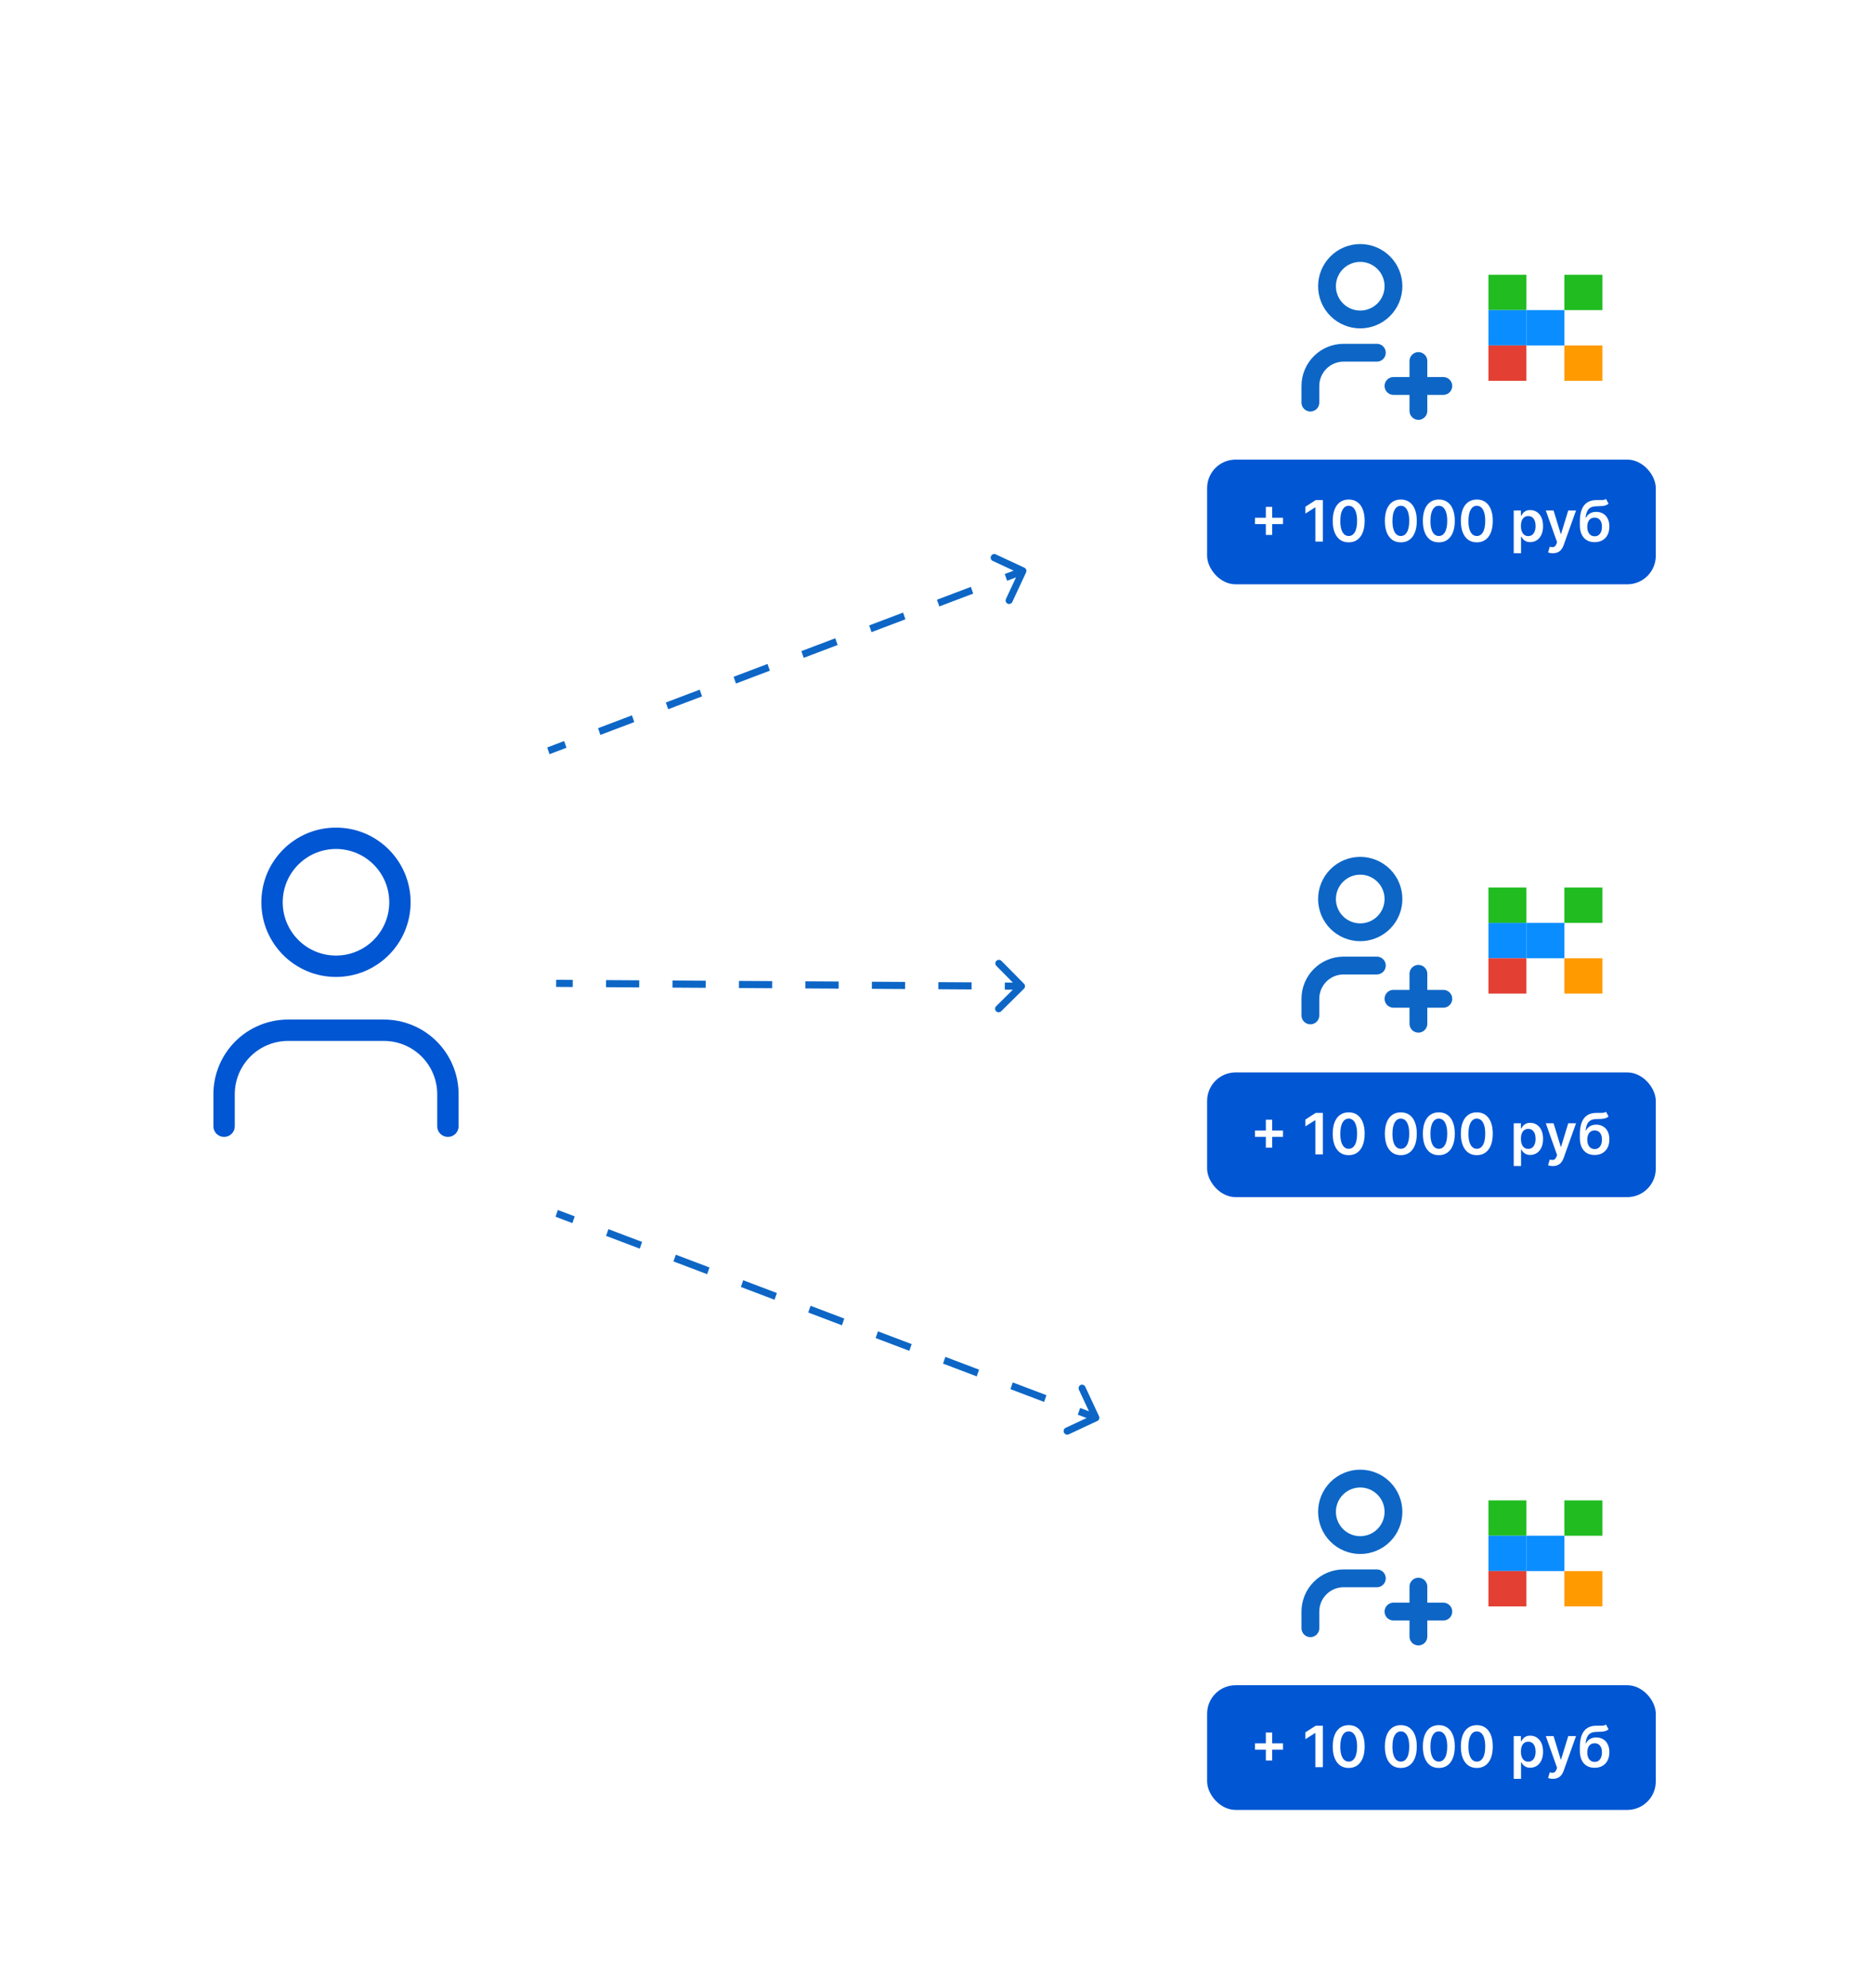 <?xml version="1.0" encoding="UTF-8"?> <svg xmlns="http://www.w3.org/2000/svg" width="526" height="558" viewBox="0 0 526 558" fill="none"><path d="M288.15 160.675C288.387 160.168 288.178 159.57 287.684 159.34L279.632 155.587C279.137 155.357 278.545 155.581 278.309 156.088C278.073 156.595 278.282 157.193 278.776 157.423L285.933 160.759L282.511 168.102C282.274 168.609 282.483 169.207 282.977 169.437C283.471 169.668 284.064 169.443 284.3 168.936L288.15 160.675ZM154 210.738L154.33 211.682L159.089 209.879L158.759 208.935L158.429 207.991L153.67 209.794L154 210.738ZM168.277 205.33L168.607 206.274L178.126 202.668L177.796 201.724L177.466 200.78L167.947 204.386L168.277 205.33ZM187.314 198.118L187.644 199.062L197.162 195.456L196.832 194.512L196.502 193.568L186.984 197.174L187.314 198.118ZM206.35 190.907L206.681 191.851L216.199 188.245L215.869 187.301L215.539 186.357L206.02 189.963L206.35 190.907ZM225.387 183.695L225.717 184.639L235.235 181.033L234.905 180.089L234.575 179.145L225.057 182.751L225.387 183.695ZM244.424 176.484L244.754 177.428L254.272 173.822L253.942 172.878L253.612 171.934L244.093 175.54L244.424 176.484ZM263.46 169.272L263.79 170.216L273.308 166.61L272.978 165.666L272.648 164.722L263.13 168.328L263.46 169.272ZM282.497 162.061L282.827 163.004L287.586 161.202L287.256 160.258L286.926 159.314L282.166 161.117L282.497 162.061Z" fill="#0D66C6"></path><path d="M308.173 398.834C308.667 398.604 308.876 398.006 308.64 397.499L304.789 389.238C304.553 388.731 303.961 388.506 303.467 388.737C302.973 388.967 302.764 389.565 303 390.072L306.423 397.415L299.265 400.751C298.771 400.981 298.562 401.579 298.798 402.086C299.035 402.593 299.627 402.817 300.121 402.587L308.173 398.834ZM156.338 340.56L156.008 341.504L160.74 343.296L161.07 342.352L161.4 341.408L156.668 339.616L156.338 340.56ZM170.533 345.937L170.203 346.881L179.666 350.465L179.996 349.522L180.326 348.578L170.863 344.993L170.533 345.937ZM189.459 353.106L189.128 354.05L198.591 357.635L198.922 356.691L199.252 355.747L189.789 352.162L189.459 353.106ZM208.384 360.276L208.054 361.22L217.517 364.805L217.847 363.861L218.177 362.917L208.715 359.332L208.384 360.276ZM227.31 367.446L226.98 368.389L236.443 371.974L236.773 371.03L237.103 370.086L227.64 366.502L227.31 367.446ZM246.236 374.615L245.906 375.559L255.369 379.144L255.699 378.2L256.029 377.256L246.566 373.671L246.236 374.615ZM265.162 381.785L264.832 382.729L274.295 386.313L274.625 385.369L274.955 384.426L265.492 380.841L265.162 381.785ZM284.088 388.954L283.758 389.898L293.221 393.483L293.551 392.539L293.881 391.595L284.418 388.01L284.088 388.954ZM303.014 396.124L302.684 397.068L307.415 398.86L307.745 397.916L308.075 396.972L303.344 395.18L303.014 396.124Z" fill="#0D66C6"></path><path d="M287.557 277.513C287.949 277.125 287.953 276.492 287.565 276.099L281.237 269.696C280.848 269.303 280.215 269.299 279.823 269.687C279.43 270.076 279.426 270.709 279.815 271.102L285.439 276.793L279.75 282.415C279.358 282.803 279.354 283.436 279.742 283.829C280.131 284.222 280.764 284.226 281.157 283.838L287.557 277.513ZM156.186 276L156.18 277L160.847 277.029L160.853 276.029L160.858 275.029L156.192 275L156.186 276ZM170.186 276.086L170.18 277.086L179.514 277.143L179.52 276.143L179.525 275.143L170.192 275.086L170.186 276.086ZM188.853 276.2L188.847 277.2L198.181 277.258L198.186 276.258L198.192 275.258L188.859 275.2L188.853 276.2ZM207.52 276.315L207.514 277.315L216.847 277.372L216.853 276.372L216.859 275.372L207.525 275.315L207.52 276.315ZM226.186 276.43L226.181 277.429L235.514 277.487L235.52 276.487L235.526 275.487L226.192 275.43L226.186 276.43ZM244.853 276.544L244.848 277.544L254.181 277.601L254.187 276.601L254.192 275.601L244.859 275.544L244.853 276.544ZM263.52 276.659L263.514 277.659L272.848 277.716L272.853 276.716L272.859 275.716L263.526 275.659L263.52 276.659ZM282.187 276.773L282.181 277.773L286.848 277.802L286.853 276.802L286.859 275.802L282.192 275.773L282.187 276.773Z" fill="#0D66C6"></path><path d="M391.333 108.333H405.333M398.333 101.333V115.333M368 113V108.333C368 105.858 368.983 103.484 370.734 101.734C372.484 99.983 374.858 99 377.333 99H386.667M372.667 80.333C372.667 82.809 373.65 85.183 375.4 86.933C377.151 88.683 379.525 89.667 382 89.667C384.475 89.667 386.849 88.683 388.6 86.933C390.35 85.183 391.333 82.809 391.333 80.333C391.333 77.858 390.35 75.484 388.6 73.734C386.849 71.983 384.475 71 382 71C379.525 71 377.151 71.983 375.4 73.734C373.65 75.484 372.667 77.858 372.667 80.333Z" stroke="#0D66C6" stroke-width="5" stroke-linecap="round" stroke-linejoin="round"></path><path d="M418.002 77.12V87.04H428.669V77.12H418.002Z" fill="#20BC20"></path><path d="M418.003 87.039V96.959H428.67V87.039H418.003Z" fill="#0A8DFF"></path><path d="M428.669 87.038V96.958H439.336V87.038H428.669Z" fill="#0A8DFF"></path><path d="M439.331 96.96V106.88H449.998V96.96H439.331Z" fill="#FF9B00"></path><path d="M439.333 77.122V87.042H450V77.122H439.333Z" fill="#20BC20"></path><path d="M418 96.958V106.878H428.667V96.958H418Z" fill="#E33F33"></path><rect x="339" y="129" width="126" height="35" rx="8" fill="#0056D3"></rect><path d="M355.489 150.136V142.273H357.273V150.136H355.489ZM352.449 147.097V145.312H360.312V147.097H352.449ZM371.501 140.364V152H369.393V142.415H369.325L366.604 144.153V142.222L369.496 140.364H371.501ZM378.757 152.222C377.821 152.222 377.018 151.985 376.348 151.511C375.681 151.034 375.168 150.347 374.808 149.449C374.452 148.547 374.274 147.462 374.274 146.193C374.278 144.924 374.458 143.845 374.814 142.955C375.174 142.061 375.687 141.379 376.354 140.909C377.024 140.439 377.825 140.205 378.757 140.205C379.689 140.205 380.49 140.439 381.161 140.909C381.831 141.379 382.344 142.061 382.7 142.955C383.06 143.848 383.24 144.928 383.24 146.193C383.24 147.466 383.06 148.553 382.7 149.455C382.344 150.352 381.831 151.038 381.161 151.511C380.494 151.985 379.693 152.222 378.757 152.222ZM378.757 150.443C379.484 150.443 380.058 150.085 380.479 149.369C380.903 148.65 381.115 147.591 381.115 146.193C381.115 145.269 381.018 144.492 380.825 143.864C380.632 143.235 380.359 142.761 380.007 142.443C379.655 142.121 379.238 141.96 378.757 141.96C378.034 141.96 377.462 142.32 377.041 143.04C376.621 143.756 376.409 144.807 376.405 146.193C376.401 147.121 376.494 147.902 376.683 148.534C376.876 149.167 377.149 149.644 377.501 149.966C377.854 150.284 378.272 150.443 378.757 150.443ZM393.398 152.222C392.462 152.222 391.659 151.985 390.989 151.511C390.322 151.034 389.809 150.347 389.449 149.449C389.093 148.547 388.915 147.462 388.915 146.193C388.919 144.924 389.098 143.845 389.455 142.955C389.814 142.061 390.328 141.379 390.994 140.909C391.665 140.439 392.466 140.205 393.398 140.205C394.33 140.205 395.131 140.439 395.801 140.909C396.472 141.379 396.985 142.061 397.341 142.955C397.701 143.848 397.881 144.928 397.881 146.193C397.881 147.466 397.701 148.553 397.341 149.455C396.985 150.352 396.472 151.038 395.801 151.511C395.134 151.985 394.333 152.222 393.398 152.222ZM393.398 150.443C394.125 150.443 394.699 150.085 395.119 149.369C395.544 148.65 395.756 147.591 395.756 146.193C395.756 145.269 395.659 144.492 395.466 143.864C395.273 143.235 395 142.761 394.648 142.443C394.295 142.121 393.879 141.96 393.398 141.96C392.674 141.96 392.102 142.32 391.682 143.04C391.261 143.756 391.049 144.807 391.045 146.193C391.042 147.121 391.134 147.902 391.324 148.534C391.517 149.167 391.79 149.644 392.142 149.966C392.494 150.284 392.913 150.443 393.398 150.443ZM404.07 152.222C403.134 152.222 402.331 151.985 401.661 151.511C400.994 151.034 400.481 150.347 400.121 149.449C399.765 148.547 399.587 147.462 399.587 146.193C399.59 144.924 399.77 143.845 400.126 142.955C400.486 142.061 401 141.379 401.666 140.909C402.337 140.439 403.138 140.205 404.07 140.205C405.001 140.205 405.803 140.439 406.473 140.909C407.143 141.379 407.657 142.061 408.013 142.955C408.373 143.848 408.553 144.928 408.553 146.193C408.553 147.466 408.373 148.553 408.013 149.455C407.657 150.352 407.143 151.038 406.473 151.511C405.806 151.985 405.005 152.222 404.07 152.222ZM404.07 150.443C404.797 150.443 405.371 150.085 405.791 149.369C406.215 148.65 406.428 147.591 406.428 146.193C406.428 145.269 406.331 144.492 406.138 143.864C405.945 143.235 405.672 142.761 405.32 142.443C404.967 142.121 404.551 141.96 404.07 141.96C403.346 141.96 402.774 142.32 402.354 143.04C401.933 143.756 401.721 144.807 401.717 146.193C401.714 147.121 401.806 147.902 401.996 148.534C402.189 149.167 402.462 149.644 402.814 149.966C403.166 150.284 403.585 150.443 404.07 150.443ZM414.741 152.222C413.806 152.222 413.003 151.985 412.332 151.511C411.666 151.034 411.152 150.347 410.793 149.449C410.437 148.547 410.259 147.462 410.259 146.193C410.262 144.924 410.442 143.845 410.798 142.955C411.158 142.061 411.671 141.379 412.338 140.909C413.009 140.439 413.81 140.205 414.741 140.205C415.673 140.205 416.474 140.439 417.145 140.909C417.815 141.379 418.329 142.061 418.685 142.955C419.045 143.848 419.224 144.928 419.224 146.193C419.224 147.466 419.045 148.553 418.685 149.455C418.329 150.352 417.815 151.038 417.145 151.511C416.478 151.985 415.677 152.222 414.741 152.222ZM414.741 150.443C415.469 150.443 416.043 150.085 416.463 149.369C416.887 148.65 417.099 147.591 417.099 146.193C417.099 145.269 417.003 144.492 416.81 143.864C416.616 143.235 416.344 142.761 415.991 142.443C415.639 142.121 415.223 141.96 414.741 141.96C414.018 141.96 413.446 142.32 413.026 143.04C412.605 143.756 412.393 144.807 412.389 146.193C412.385 147.121 412.478 147.902 412.668 148.534C412.861 149.167 413.134 149.644 413.486 149.966C413.838 150.284 414.257 150.443 414.741 150.443ZM425.104 155.273V143.273H427.126V144.716H427.246C427.352 144.504 427.501 144.278 427.695 144.04C427.888 143.797 428.149 143.591 428.479 143.42C428.808 143.246 429.229 143.159 429.74 143.159C430.414 143.159 431.022 143.331 431.564 143.676C432.109 144.017 432.541 144.523 432.859 145.193C433.181 145.86 433.342 146.678 433.342 147.648C433.342 148.606 433.185 149.42 432.871 150.091C432.556 150.761 432.128 151.273 431.587 151.625C431.045 151.977 430.431 152.153 429.746 152.153C429.246 152.153 428.831 152.07 428.501 151.903C428.172 151.737 427.907 151.536 427.706 151.301C427.509 151.062 427.356 150.837 427.246 150.625H427.161V155.273H425.104ZM427.121 147.636C427.121 148.201 427.2 148.695 427.359 149.119C427.522 149.544 427.755 149.875 428.058 150.114C428.365 150.348 428.736 150.466 429.172 150.466C429.626 150.466 430.007 150.345 430.314 150.102C430.621 149.856 430.852 149.521 431.007 149.097C431.166 148.669 431.246 148.182 431.246 147.636C431.246 147.095 431.168 146.614 431.013 146.193C430.857 145.773 430.626 145.443 430.32 145.205C430.013 144.966 429.63 144.847 429.172 144.847C428.732 144.847 428.359 144.962 428.053 145.193C427.746 145.424 427.513 145.748 427.354 146.165C427.198 146.581 427.121 147.072 427.121 147.636ZM436.085 155.273C435.805 155.273 435.545 155.25 435.307 155.205C435.072 155.163 434.884 155.114 434.744 155.057L435.222 153.455C435.521 153.542 435.788 153.583 436.023 153.58C436.258 153.576 436.464 153.502 436.642 153.358C436.824 153.218 436.977 152.983 437.102 152.653L437.278 152.182L434.114 143.273H436.295L438.307 149.864H438.398L440.415 143.273H442.602L439.108 153.057C438.945 153.519 438.729 153.915 438.46 154.244C438.191 154.578 437.862 154.831 437.472 155.006C437.085 155.184 436.623 155.273 436.085 155.273ZM451.02 140.045L451.736 141.375C451.482 141.595 451.198 141.754 450.884 141.852C450.569 141.951 450.2 142.015 449.776 142.045C449.355 142.072 448.855 142.091 448.276 142.102C447.624 142.117 447.092 142.241 446.679 142.472C446.266 142.703 445.95 143.053 445.73 143.523C445.51 143.989 445.366 144.583 445.298 145.307H445.395C445.668 144.773 446.05 144.366 446.543 144.085C447.035 143.805 447.613 143.665 448.276 143.665C448.999 143.665 449.637 143.828 450.19 144.153C450.747 144.475 451.181 144.943 451.491 145.557C451.806 146.17 451.963 146.913 451.963 147.784C451.963 148.682 451.795 149.46 451.457 150.119C451.12 150.775 450.641 151.28 450.02 151.636C449.402 151.992 448.67 152.17 447.821 152.17C446.976 152.17 446.241 151.987 445.616 151.619C444.995 151.248 444.514 150.701 444.173 149.977C443.836 149.25 443.668 148.354 443.668 147.29V146.506C443.668 144.453 444.05 142.92 444.815 141.909C445.58 140.898 446.715 140.383 448.219 140.364C448.666 140.356 449.065 140.354 449.418 140.358C449.774 140.362 450.084 140.345 450.349 140.307C450.615 140.269 450.838 140.182 451.02 140.045ZM447.832 150.523C448.253 150.523 448.616 150.415 448.923 150.199C449.23 149.979 449.465 149.669 449.628 149.267C449.795 148.866 449.878 148.39 449.878 147.841C449.878 147.299 449.795 146.839 449.628 146.46C449.461 146.078 449.224 145.786 448.918 145.585C448.611 145.384 448.245 145.284 447.821 145.284C447.503 145.284 447.217 145.341 446.963 145.455C446.709 145.568 446.493 145.735 446.315 145.955C446.137 146.174 446.001 146.441 445.906 146.756C445.812 147.07 445.76 147.432 445.753 147.841C445.753 148.663 445.938 149.316 446.31 149.801C446.681 150.282 447.188 150.523 447.832 150.523Z" fill="white"></path><path d="M391.333 280.333H405.333M398.333 273.333V287.333M368 285V280.333C368 277.858 368.983 275.484 370.734 273.734C372.484 271.983 374.858 271 377.333 271H386.667M372.667 252.333C372.667 254.809 373.65 257.183 375.4 258.933C377.151 260.683 379.525 261.667 382 261.667C384.475 261.667 386.849 260.683 388.6 258.933C390.35 257.183 391.333 254.809 391.333 252.333C391.333 249.858 390.35 247.484 388.6 245.734C386.849 243.983 384.475 243 382 243C379.525 243 377.151 243.983 375.4 245.734C373.65 247.484 372.667 249.858 372.667 252.333Z" stroke="#0D66C6" stroke-width="5" stroke-linecap="round" stroke-linejoin="round"></path><path d="M418.002 249.12V259.04H428.669V249.12H418.002Z" fill="#20BC20"></path><path d="M418.003 259.039V268.959H428.67V259.039H418.003Z" fill="#0A8DFF"></path><path d="M428.669 259.038V268.958H439.336V259.038H428.669Z" fill="#0A8DFF"></path><path d="M439.331 268.96V278.88H449.998V268.96H439.331Z" fill="#FF9B00"></path><path d="M439.333 249.122V259.042H450V249.122H439.333Z" fill="#20BC20"></path><path d="M418 268.958V278.878H428.667V268.958H418Z" fill="#E33F33"></path><rect x="339" y="301" width="126" height="35" rx="8" fill="#0056D3"></rect><path d="M355.489 322.136V314.273H357.273V322.136H355.489ZM352.449 319.097V317.312H360.312V319.097H352.449ZM371.501 312.364V324H369.393V314.415H369.325L366.604 316.153V314.222L369.496 312.364H371.501ZM378.757 324.222C377.821 324.222 377.018 323.985 376.348 323.511C375.681 323.034 375.168 322.347 374.808 321.449C374.452 320.547 374.274 319.462 374.274 318.193C374.278 316.924 374.458 315.845 374.814 314.955C375.174 314.061 375.687 313.379 376.354 312.909C377.024 312.439 377.825 312.205 378.757 312.205C379.689 312.205 380.49 312.439 381.161 312.909C381.831 313.379 382.344 314.061 382.7 314.955C383.06 315.848 383.24 316.928 383.24 318.193C383.24 319.466 383.06 320.553 382.7 321.455C382.344 322.352 381.831 323.038 381.161 323.511C380.494 323.985 379.693 324.222 378.757 324.222ZM378.757 322.443C379.484 322.443 380.058 322.085 380.479 321.369C380.903 320.65 381.115 319.591 381.115 318.193C381.115 317.269 381.018 316.492 380.825 315.864C380.632 315.235 380.359 314.761 380.007 314.443C379.655 314.121 379.238 313.96 378.757 313.96C378.034 313.96 377.462 314.32 377.041 315.04C376.621 315.756 376.409 316.807 376.405 318.193C376.401 319.121 376.494 319.902 376.683 320.534C376.876 321.167 377.149 321.644 377.501 321.966C377.854 322.284 378.272 322.443 378.757 322.443ZM393.398 324.222C392.462 324.222 391.659 323.985 390.989 323.511C390.322 323.034 389.809 322.347 389.449 321.449C389.093 320.547 388.915 319.462 388.915 318.193C388.919 316.924 389.098 315.845 389.455 314.955C389.814 314.061 390.328 313.379 390.994 312.909C391.665 312.439 392.466 312.205 393.398 312.205C394.33 312.205 395.131 312.439 395.801 312.909C396.472 313.379 396.985 314.061 397.341 314.955C397.701 315.848 397.881 316.928 397.881 318.193C397.881 319.466 397.701 320.553 397.341 321.455C396.985 322.352 396.472 323.038 395.801 323.511C395.134 323.985 394.333 324.222 393.398 324.222ZM393.398 322.443C394.125 322.443 394.699 322.085 395.119 321.369C395.544 320.65 395.756 319.591 395.756 318.193C395.756 317.269 395.659 316.492 395.466 315.864C395.273 315.235 395 314.761 394.648 314.443C394.295 314.121 393.879 313.96 393.398 313.96C392.674 313.96 392.102 314.32 391.682 315.04C391.261 315.756 391.049 316.807 391.045 318.193C391.042 319.121 391.134 319.902 391.324 320.534C391.517 321.167 391.79 321.644 392.142 321.966C392.494 322.284 392.913 322.443 393.398 322.443ZM404.07 324.222C403.134 324.222 402.331 323.985 401.661 323.511C400.994 323.034 400.481 322.347 400.121 321.449C399.765 320.547 399.587 319.462 399.587 318.193C399.59 316.924 399.77 315.845 400.126 314.955C400.486 314.061 401 313.379 401.666 312.909C402.337 312.439 403.138 312.205 404.07 312.205C405.001 312.205 405.803 312.439 406.473 312.909C407.143 313.379 407.657 314.061 408.013 314.955C408.373 315.848 408.553 316.928 408.553 318.193C408.553 319.466 408.373 320.553 408.013 321.455C407.657 322.352 407.143 323.038 406.473 323.511C405.806 323.985 405.005 324.222 404.07 324.222ZM404.07 322.443C404.797 322.443 405.371 322.085 405.791 321.369C406.215 320.65 406.428 319.591 406.428 318.193C406.428 317.269 406.331 316.492 406.138 315.864C405.945 315.235 405.672 314.761 405.32 314.443C404.967 314.121 404.551 313.96 404.07 313.96C403.346 313.96 402.774 314.32 402.354 315.04C401.933 315.756 401.721 316.807 401.717 318.193C401.714 319.121 401.806 319.902 401.996 320.534C402.189 321.167 402.462 321.644 402.814 321.966C403.166 322.284 403.585 322.443 404.07 322.443ZM414.741 324.222C413.806 324.222 413.003 323.985 412.332 323.511C411.666 323.034 411.152 322.347 410.793 321.449C410.437 320.547 410.259 319.462 410.259 318.193C410.262 316.924 410.442 315.845 410.798 314.955C411.158 314.061 411.671 313.379 412.338 312.909C413.009 312.439 413.81 312.205 414.741 312.205C415.673 312.205 416.474 312.439 417.145 312.909C417.815 313.379 418.329 314.061 418.685 314.955C419.045 315.848 419.224 316.928 419.224 318.193C419.224 319.466 419.045 320.553 418.685 321.455C418.329 322.352 417.815 323.038 417.145 323.511C416.478 323.985 415.677 324.222 414.741 324.222ZM414.741 322.443C415.469 322.443 416.043 322.085 416.463 321.369C416.887 320.65 417.099 319.591 417.099 318.193C417.099 317.269 417.003 316.492 416.81 315.864C416.616 315.235 416.344 314.761 415.991 314.443C415.639 314.121 415.223 313.96 414.741 313.96C414.018 313.96 413.446 314.32 413.026 315.04C412.605 315.756 412.393 316.807 412.389 318.193C412.385 319.121 412.478 319.902 412.668 320.534C412.861 321.167 413.134 321.644 413.486 321.966C413.838 322.284 414.257 322.443 414.741 322.443ZM425.104 327.273V315.273H427.126V316.716H427.246C427.352 316.504 427.501 316.278 427.695 316.04C427.888 315.797 428.149 315.591 428.479 315.42C428.808 315.246 429.229 315.159 429.74 315.159C430.414 315.159 431.022 315.331 431.564 315.676C432.109 316.017 432.541 316.523 432.859 317.193C433.181 317.86 433.342 318.678 433.342 319.648C433.342 320.606 433.185 321.42 432.871 322.091C432.556 322.761 432.128 323.273 431.587 323.625C431.045 323.977 430.431 324.153 429.746 324.153C429.246 324.153 428.831 324.07 428.501 323.903C428.172 323.737 427.907 323.536 427.706 323.301C427.509 323.062 427.356 322.837 427.246 322.625H427.161V327.273H425.104ZM427.121 319.636C427.121 320.201 427.2 320.695 427.359 321.119C427.522 321.544 427.755 321.875 428.058 322.114C428.365 322.348 428.736 322.466 429.172 322.466C429.626 322.466 430.007 322.345 430.314 322.102C430.621 321.856 430.852 321.521 431.007 321.097C431.166 320.669 431.246 320.182 431.246 319.636C431.246 319.095 431.168 318.614 431.013 318.193C430.857 317.773 430.626 317.443 430.32 317.205C430.013 316.966 429.63 316.847 429.172 316.847C428.732 316.847 428.359 316.962 428.053 317.193C427.746 317.424 427.513 317.748 427.354 318.165C427.198 318.581 427.121 319.072 427.121 319.636ZM436.085 327.273C435.805 327.273 435.545 327.25 435.307 327.205C435.072 327.163 434.884 327.114 434.744 327.057L435.222 325.455C435.521 325.542 435.788 325.583 436.023 325.58C436.258 325.576 436.464 325.502 436.642 325.358C436.824 325.218 436.977 324.983 437.102 324.653L437.278 324.182L434.114 315.273H436.295L438.307 321.864H438.398L440.415 315.273H442.602L439.108 325.057C438.945 325.519 438.729 325.915 438.46 326.244C438.191 326.578 437.862 326.831 437.472 327.006C437.085 327.184 436.623 327.273 436.085 327.273ZM451.02 312.045L451.736 313.375C451.482 313.595 451.198 313.754 450.884 313.852C450.569 313.951 450.2 314.015 449.776 314.045C449.355 314.072 448.855 314.091 448.276 314.102C447.624 314.117 447.092 314.241 446.679 314.472C446.266 314.703 445.95 315.053 445.73 315.523C445.51 315.989 445.366 316.583 445.298 317.307H445.395C445.668 316.773 446.05 316.366 446.543 316.085C447.035 315.805 447.613 315.665 448.276 315.665C448.999 315.665 449.637 315.828 450.19 316.153C450.747 316.475 451.181 316.943 451.491 317.557C451.806 318.17 451.963 318.913 451.963 319.784C451.963 320.682 451.795 321.46 451.457 322.119C451.12 322.775 450.641 323.28 450.02 323.636C449.402 323.992 448.67 324.17 447.821 324.17C446.976 324.17 446.241 323.987 445.616 323.619C444.995 323.248 444.514 322.701 444.173 321.977C443.836 321.25 443.668 320.354 443.668 319.29V318.506C443.668 316.453 444.05 314.92 444.815 313.909C445.58 312.898 446.715 312.383 448.219 312.364C448.666 312.356 449.065 312.354 449.418 312.358C449.774 312.362 450.084 312.345 450.349 312.307C450.615 312.269 450.838 312.182 451.02 312.045ZM447.832 322.523C448.253 322.523 448.616 322.415 448.923 322.199C449.23 321.979 449.465 321.669 449.628 321.267C449.795 320.866 449.878 320.39 449.878 319.841C449.878 319.299 449.795 318.839 449.628 318.46C449.461 318.078 449.224 317.786 448.918 317.585C448.611 317.384 448.245 317.284 447.821 317.284C447.503 317.284 447.217 317.341 446.963 317.455C446.709 317.568 446.493 317.735 446.315 317.955C446.137 318.174 446.001 318.441 445.906 318.756C445.812 319.07 445.76 319.432 445.753 319.841C445.753 320.663 445.938 321.316 446.31 321.801C446.681 322.282 447.188 322.523 447.832 322.523Z" fill="white"></path><path d="M391.333 452.333H405.333M398.333 445.333V459.333M368 457V452.333C368 449.858 368.983 447.484 370.734 445.734C372.484 443.983 374.858 443 377.333 443H386.667M372.667 424.333C372.667 426.809 373.65 429.183 375.4 430.933C377.151 432.683 379.525 433.667 382 433.667C384.475 433.667 386.849 432.683 388.6 430.933C390.35 429.183 391.333 426.809 391.333 424.333C391.333 421.858 390.35 419.484 388.6 417.734C386.849 415.983 384.475 415 382 415C379.525 415 377.151 415.983 375.4 417.734C373.65 419.484 372.667 421.858 372.667 424.333Z" stroke="#0D66C6" stroke-width="5" stroke-linecap="round" stroke-linejoin="round"></path><path d="M418.002 421.12V431.04H428.669V421.12H418.002Z" fill="#20BC20"></path><path d="M418.003 431.039V440.959H428.67V431.039H418.003Z" fill="#0A8DFF"></path><path d="M428.669 431.038V440.958H439.336V431.038H428.669Z" fill="#0A8DFF"></path><path d="M439.331 440.96V450.88H449.998V440.96H439.331Z" fill="#FF9B00"></path><path d="M439.333 421.122V431.042H450V421.122H439.333Z" fill="#20BC20"></path><path d="M418 440.958V450.878H428.667V440.958H418Z" fill="#E33F33"></path><rect x="339" y="473" width="126" height="35" rx="8" fill="#0056D3"></rect><path d="M355.489 494.136V486.273H357.273V494.136H355.489ZM352.449 491.097V489.312H360.312V491.097H352.449ZM371.501 484.364V496H369.393V486.415H369.325L366.604 488.153V486.222L369.496 484.364H371.501ZM378.757 496.222C377.821 496.222 377.018 495.985 376.348 495.511C375.681 495.034 375.168 494.347 374.808 493.449C374.452 492.547 374.274 491.462 374.274 490.193C374.278 488.924 374.458 487.845 374.814 486.955C375.174 486.061 375.687 485.379 376.354 484.909C377.024 484.439 377.825 484.205 378.757 484.205C379.689 484.205 380.49 484.439 381.161 484.909C381.831 485.379 382.344 486.061 382.7 486.955C383.06 487.848 383.24 488.928 383.24 490.193C383.24 491.466 383.06 492.553 382.7 493.455C382.344 494.352 381.831 495.038 381.161 495.511C380.494 495.985 379.693 496.222 378.757 496.222ZM378.757 494.443C379.484 494.443 380.058 494.085 380.479 493.369C380.903 492.65 381.115 491.591 381.115 490.193C381.115 489.269 381.018 488.492 380.825 487.864C380.632 487.235 380.359 486.761 380.007 486.443C379.655 486.121 379.238 485.96 378.757 485.96C378.034 485.96 377.462 486.32 377.041 487.04C376.621 487.756 376.409 488.807 376.405 490.193C376.401 491.121 376.494 491.902 376.683 492.534C376.876 493.167 377.149 493.644 377.501 493.966C377.854 494.284 378.272 494.443 378.757 494.443ZM393.398 496.222C392.462 496.222 391.659 495.985 390.989 495.511C390.322 495.034 389.809 494.347 389.449 493.449C389.093 492.547 388.915 491.462 388.915 490.193C388.919 488.924 389.098 487.845 389.455 486.955C389.814 486.061 390.328 485.379 390.994 484.909C391.665 484.439 392.466 484.205 393.398 484.205C394.33 484.205 395.131 484.439 395.801 484.909C396.472 485.379 396.985 486.061 397.341 486.955C397.701 487.848 397.881 488.928 397.881 490.193C397.881 491.466 397.701 492.553 397.341 493.455C396.985 494.352 396.472 495.038 395.801 495.511C395.134 495.985 394.333 496.222 393.398 496.222ZM393.398 494.443C394.125 494.443 394.699 494.085 395.119 493.369C395.544 492.65 395.756 491.591 395.756 490.193C395.756 489.269 395.659 488.492 395.466 487.864C395.273 487.235 395 486.761 394.648 486.443C394.295 486.121 393.879 485.96 393.398 485.96C392.674 485.96 392.102 486.32 391.682 487.04C391.261 487.756 391.049 488.807 391.045 490.193C391.042 491.121 391.134 491.902 391.324 492.534C391.517 493.167 391.79 493.644 392.142 493.966C392.494 494.284 392.913 494.443 393.398 494.443ZM404.07 496.222C403.134 496.222 402.331 495.985 401.661 495.511C400.994 495.034 400.481 494.347 400.121 493.449C399.765 492.547 399.587 491.462 399.587 490.193C399.59 488.924 399.77 487.845 400.126 486.955C400.486 486.061 401 485.379 401.666 484.909C402.337 484.439 403.138 484.205 404.07 484.205C405.001 484.205 405.803 484.439 406.473 484.909C407.143 485.379 407.657 486.061 408.013 486.955C408.373 487.848 408.553 488.928 408.553 490.193C408.553 491.466 408.373 492.553 408.013 493.455C407.657 494.352 407.143 495.038 406.473 495.511C405.806 495.985 405.005 496.222 404.07 496.222ZM404.07 494.443C404.797 494.443 405.371 494.085 405.791 493.369C406.215 492.65 406.428 491.591 406.428 490.193C406.428 489.269 406.331 488.492 406.138 487.864C405.945 487.235 405.672 486.761 405.32 486.443C404.967 486.121 404.551 485.96 404.07 485.96C403.346 485.96 402.774 486.32 402.354 487.04C401.933 487.756 401.721 488.807 401.717 490.193C401.714 491.121 401.806 491.902 401.996 492.534C402.189 493.167 402.462 493.644 402.814 493.966C403.166 494.284 403.585 494.443 404.07 494.443ZM414.741 496.222C413.806 496.222 413.003 495.985 412.332 495.511C411.666 495.034 411.152 494.347 410.793 493.449C410.437 492.547 410.259 491.462 410.259 490.193C410.262 488.924 410.442 487.845 410.798 486.955C411.158 486.061 411.671 485.379 412.338 484.909C413.009 484.439 413.81 484.205 414.741 484.205C415.673 484.205 416.474 484.439 417.145 484.909C417.815 485.379 418.329 486.061 418.685 486.955C419.045 487.848 419.224 488.928 419.224 490.193C419.224 491.466 419.045 492.553 418.685 493.455C418.329 494.352 417.815 495.038 417.145 495.511C416.478 495.985 415.677 496.222 414.741 496.222ZM414.741 494.443C415.469 494.443 416.043 494.085 416.463 493.369C416.887 492.65 417.099 491.591 417.099 490.193C417.099 489.269 417.003 488.492 416.81 487.864C416.616 487.235 416.344 486.761 415.991 486.443C415.639 486.121 415.223 485.96 414.741 485.96C414.018 485.96 413.446 486.32 413.026 487.04C412.605 487.756 412.393 488.807 412.389 490.193C412.385 491.121 412.478 491.902 412.668 492.534C412.861 493.167 413.134 493.644 413.486 493.966C413.838 494.284 414.257 494.443 414.741 494.443ZM425.104 499.273V487.273H427.126V488.716H427.246C427.352 488.504 427.501 488.278 427.695 488.04C427.888 487.797 428.149 487.591 428.479 487.42C428.808 487.246 429.229 487.159 429.74 487.159C430.414 487.159 431.022 487.331 431.564 487.676C432.109 488.017 432.541 488.523 432.859 489.193C433.181 489.86 433.342 490.678 433.342 491.648C433.342 492.606 433.185 493.42 432.871 494.091C432.556 494.761 432.128 495.273 431.587 495.625C431.045 495.977 430.431 496.153 429.746 496.153C429.246 496.153 428.831 496.07 428.501 495.903C428.172 495.737 427.907 495.536 427.706 495.301C427.509 495.062 427.356 494.837 427.246 494.625H427.161V499.273H425.104ZM427.121 491.636C427.121 492.201 427.2 492.695 427.359 493.119C427.522 493.544 427.755 493.875 428.058 494.114C428.365 494.348 428.736 494.466 429.172 494.466C429.626 494.466 430.007 494.345 430.314 494.102C430.621 493.856 430.852 493.521 431.007 493.097C431.166 492.669 431.246 492.182 431.246 491.636C431.246 491.095 431.168 490.614 431.013 490.193C430.857 489.773 430.626 489.443 430.32 489.205C430.013 488.966 429.63 488.847 429.172 488.847C428.732 488.847 428.359 488.962 428.053 489.193C427.746 489.424 427.513 489.748 427.354 490.165C427.198 490.581 427.121 491.072 427.121 491.636ZM436.085 499.273C435.805 499.273 435.545 499.25 435.307 499.205C435.072 499.163 434.884 499.114 434.744 499.057L435.222 497.455C435.521 497.542 435.788 497.583 436.023 497.58C436.258 497.576 436.464 497.502 436.642 497.358C436.824 497.218 436.977 496.983 437.102 496.653L437.278 496.182L434.114 487.273H436.295L438.307 493.864H438.398L440.415 487.273H442.602L439.108 497.057C438.945 497.519 438.729 497.915 438.46 498.244C438.191 498.578 437.862 498.831 437.472 499.006C437.085 499.184 436.623 499.273 436.085 499.273ZM451.02 484.045L451.736 485.375C451.482 485.595 451.198 485.754 450.884 485.852C450.569 485.951 450.2 486.015 449.776 486.045C449.355 486.072 448.855 486.091 448.276 486.102C447.624 486.117 447.092 486.241 446.679 486.472C446.266 486.703 445.95 487.053 445.73 487.523C445.51 487.989 445.366 488.583 445.298 489.307H445.395C445.668 488.773 446.05 488.366 446.543 488.085C447.035 487.805 447.613 487.665 448.276 487.665C448.999 487.665 449.637 487.828 450.19 488.153C450.747 488.475 451.181 488.943 451.491 489.557C451.806 490.17 451.963 490.913 451.963 491.784C451.963 492.682 451.795 493.46 451.457 494.119C451.12 494.775 450.641 495.28 450.02 495.636C449.402 495.992 448.67 496.17 447.821 496.17C446.976 496.17 446.241 495.987 445.616 495.619C444.995 495.248 444.514 494.701 444.173 493.977C443.836 493.25 443.668 492.354 443.668 491.29V490.506C443.668 488.453 444.05 486.92 444.815 485.909C445.58 484.898 446.715 484.383 448.219 484.364C448.666 484.356 449.065 484.354 449.418 484.358C449.774 484.362 450.084 484.345 450.349 484.307C450.615 484.269 450.838 484.182 451.02 484.045ZM447.832 494.523C448.253 494.523 448.616 494.415 448.923 494.199C449.23 493.979 449.465 493.669 449.628 493.267C449.795 492.866 449.878 492.39 449.878 491.841C449.878 491.299 449.795 490.839 449.628 490.46C449.461 490.078 449.224 489.786 448.918 489.585C448.611 489.384 448.245 489.284 447.821 489.284C447.503 489.284 447.217 489.341 446.963 489.455C446.709 489.568 446.493 489.735 446.315 489.955C446.137 490.174 446.001 490.441 445.906 490.756C445.812 491.07 445.76 491.432 445.753 491.841C445.753 492.663 445.938 493.316 446.31 493.801C446.681 494.282 447.188 494.523 447.832 494.523Z" fill="white"></path><g filter="url(#filter0_d_1290_365)"><path d="M125.786 316.103V307.123C125.786 302.36 123.894 297.792 120.526 294.424C117.158 291.056 112.59 289.164 107.827 289.164H80.888C76.125 289.164 71.557 291.056 68.189 294.424C64.821 297.792 62.929 302.36 62.929 307.123V316.103" stroke="#0056D3" stroke-width="6" stroke-linecap="round" stroke-linejoin="round"></path><path d="M94.357 271.204C104.276 271.204 112.316 263.164 112.316 253.245C112.316 243.327 104.276 235.286 94.357 235.286C84.439 235.286 76.398 243.327 76.398 253.245C76.398 263.164 84.439 271.204 94.357 271.204Z" stroke="#0056D3" stroke-width="6" stroke-linecap="round" stroke-linejoin="round"></path></g><defs><filter id="filter0_d_1290_365" x="14" y="196" width="160" height="160" filterUnits="userSpaceOnUse" color-interpolation-filters="sRGB"><feFlood flood-opacity="0" result="BackgroundImageFix"></feFlood><feColorMatrix in="SourceAlpha" type="matrix" values="0 0 0 0 0 0 0 0 0 0 0 0 0 0 0 0 0 0 127 0" result="hardAlpha"></feColorMatrix><feOffset></feOffset><feGaussianBlur stdDeviation="10"></feGaussianBlur><feComposite in2="hardAlpha" operator="out"></feComposite><feColorMatrix type="matrix" values="0 0 0 0 0.004 0 0 0 0 0.337 0 0 0 0 0.827 0 0 0 0.1 0"></feColorMatrix><feBlend mode="normal" in2="BackgroundImageFix" result="effect1_dropShadow_1290_365"></feBlend><feBlend mode="normal" in="SourceGraphic" in2="effect1_dropShadow_1290_365" result="shape"></feBlend></filter></defs></svg> 